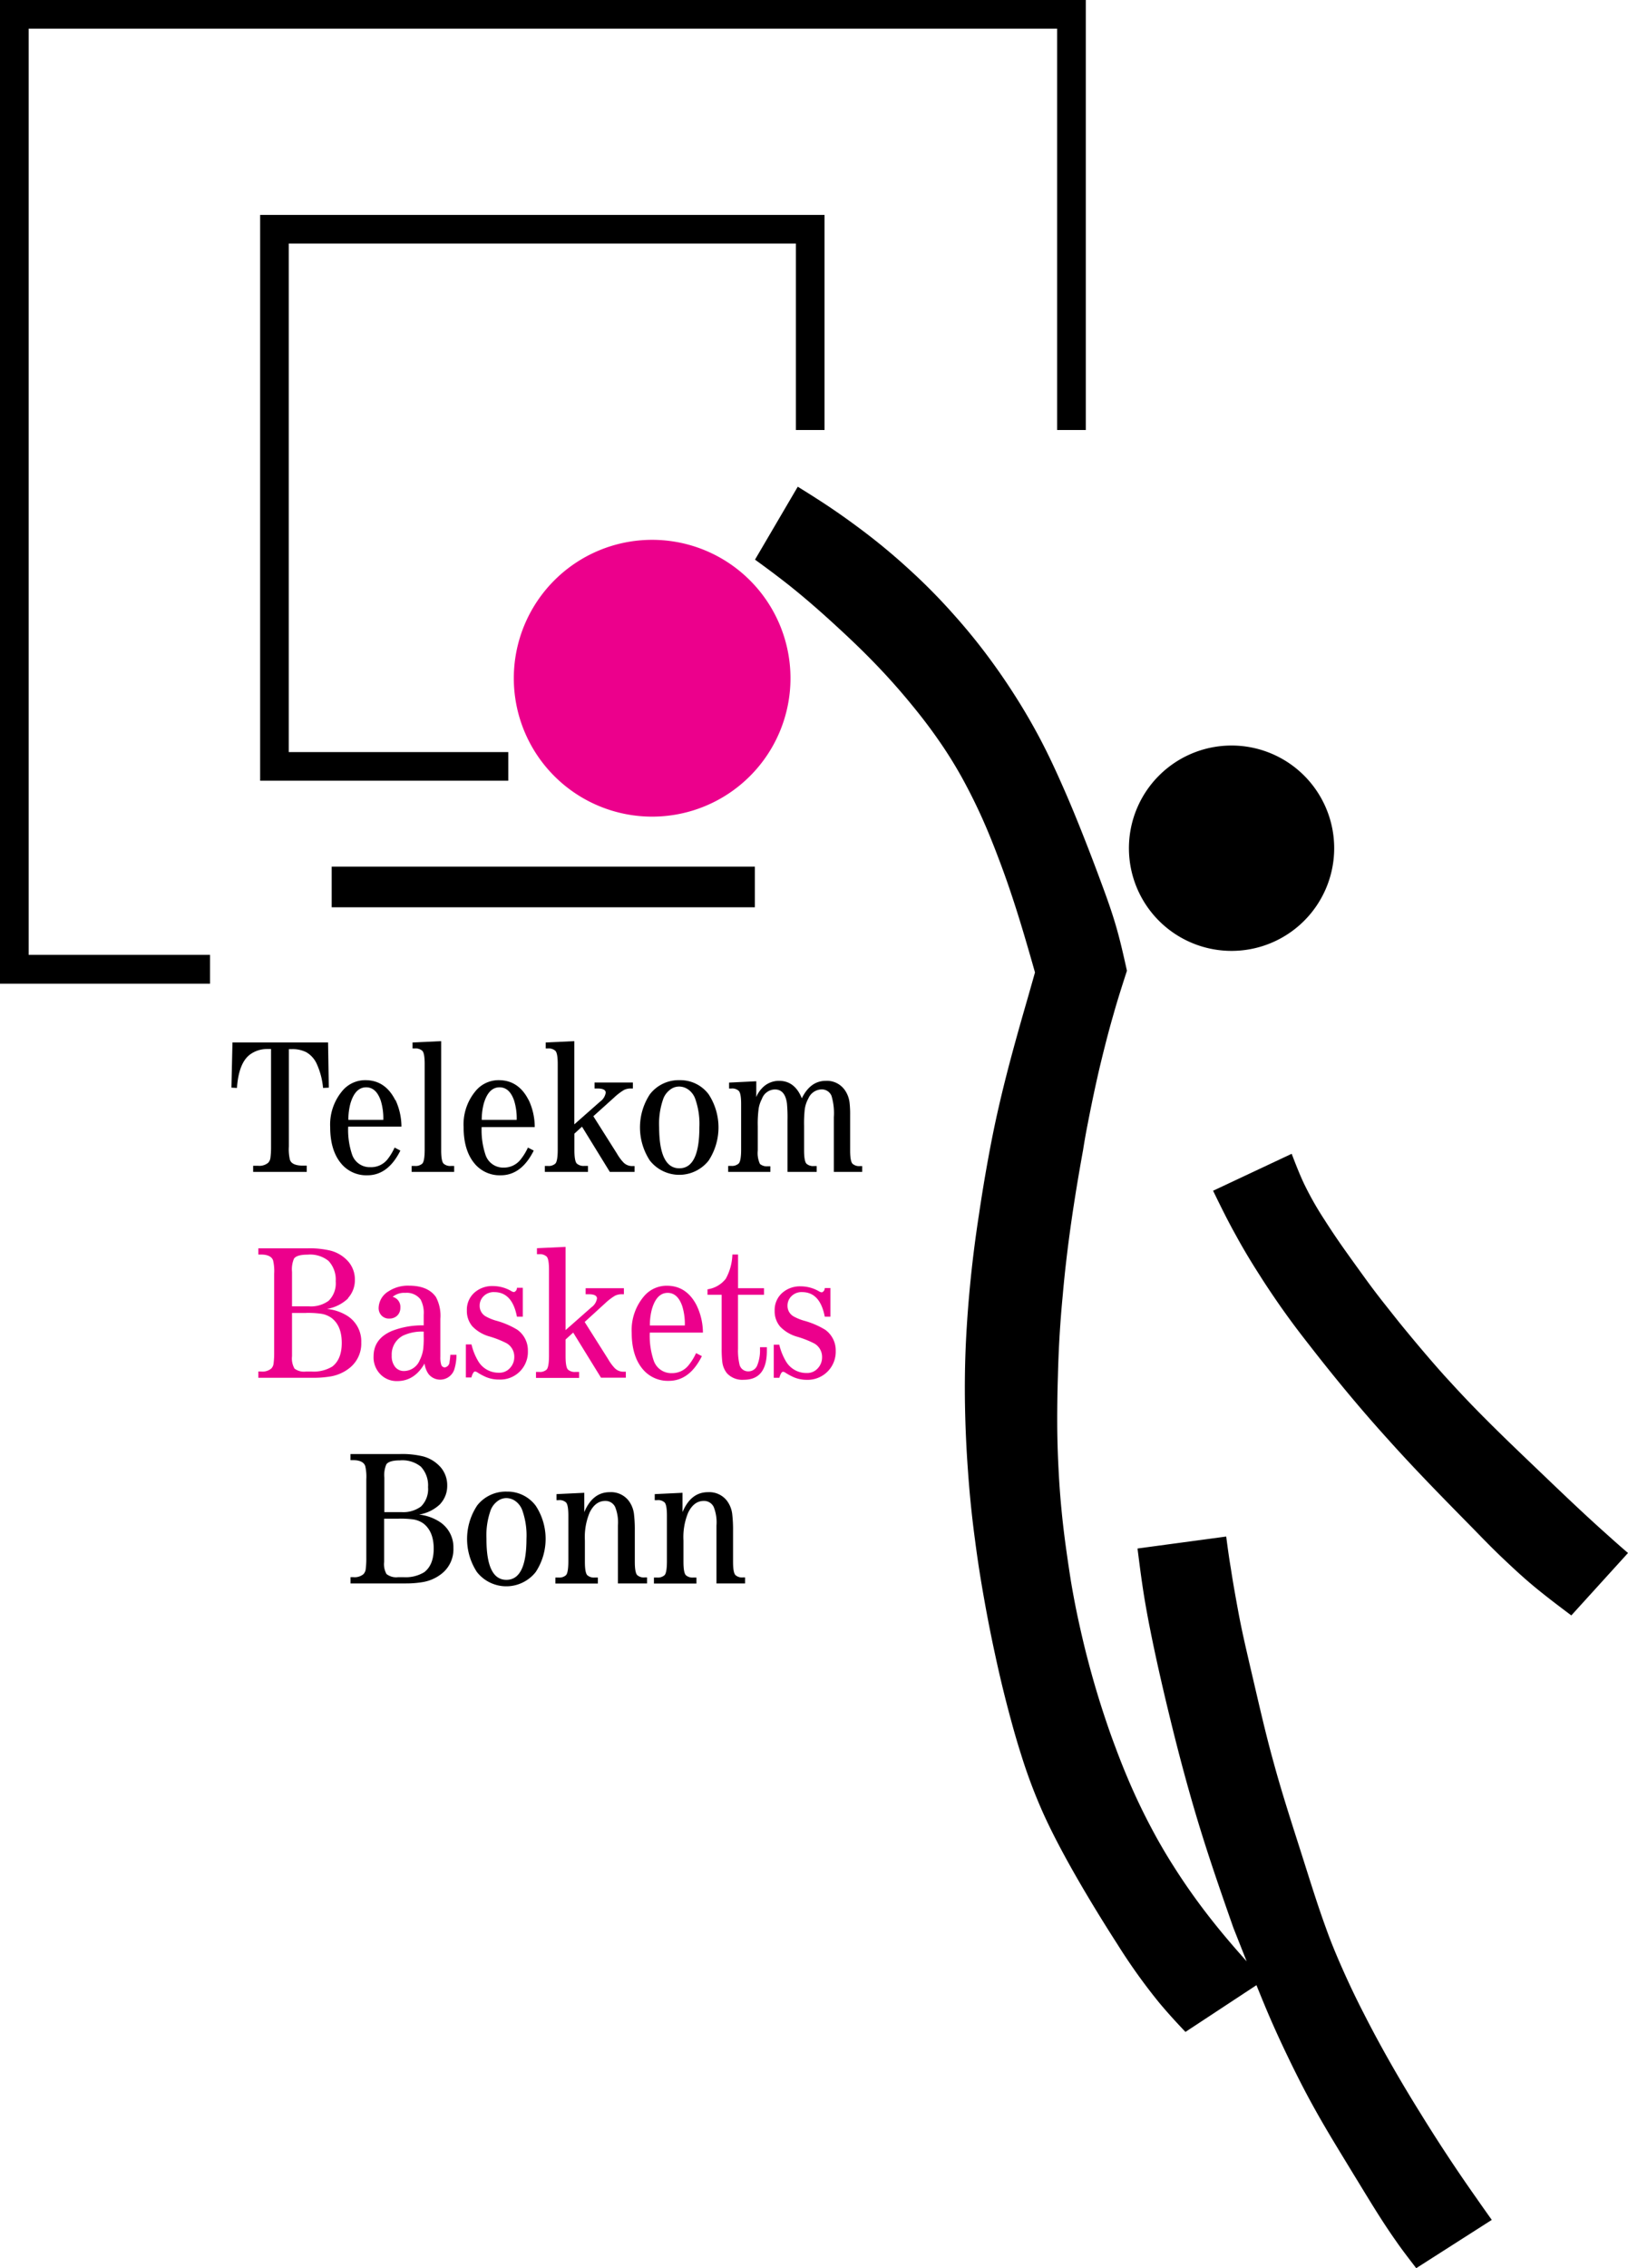 <svg xmlns="http://www.w3.org/2000/svg" viewBox="0 0 344.7 480"><title>baskets_bonn</title><path d="M282.49,179.5a21.73,21.73,0,1,1-21.73-21.73,21.73,21.73,0,0,1,21.73,21.73Z"/><path d="M167.37,143.53a29.29,29.29,0,1,1-29.29-29.29h0a29.29,29.29,0,0,1,29.29,29.29Z" fill="#ec008c"/><path d="M44.47,208.17H0V0H229.9V91h-6.07V6.07H6.07v196h38.4v6.1Zm63.16-42.95H55.08V45.48h119.5V91h-6.06V51.54H61.14V159.16h46.48v6.06ZM70.23,192v-8.59h89.6V192Zm98.68-89c1.28.79,2.55,1.58,3.82,2.4q4.46,2.84,8.71,6a132.22,132.22,0,0,1,11.15,9.18,123.66,123.66,0,0,1,9.44,9.58q3.74,4.18,7.09,8.67t6.33,9.25q2.38,3.79,4.5,7.76c1.76,3.29,3.35,6.68,4.86,10.1,1.66,3.72,3.2,7.47,4.69,11.26q1.83,4.63,3.56,9.32c1.22,3.27,2.41,6.56,3.36,9.91.86,3,1.52,6,2.19,9-1,3.1-2,6.19-2.87,9.31-1.07,3.68-2,7.4-2.9,11.13-.92,3.94-1.75,7.9-2.52,11.88q-.56,2.82-1,5.64c-1.86,10.24-3.42,20.54-4.32,30.91q-.8,8.35-1,16.74-.16,4.95-.15,9.9t.29,10.16q.21,4.23.62,8.45c.27,2.81.61,5.62,1,8.42q.47,3.36,1,6.71c.47,2.79,1,5.56,1.6,8.32s1.23,5.45,1.92,8.08c.58,2.23,1.2,4.46,1.86,6.67s1.36,4.41,2.1,6.59q.88,2.63,1.86,5.22c.8,2.16,1.64,4.31,2.54,6.44q2.29,5.47,5.08,10.73,2.27,4.31,4.89,8.4c2.11,3.33,4.38,6.56,6.78,9.69q2.36,3.07,4.86,6c1.21,1.43,2.46,2.84,3.71,4.25l-2.8-7.07c-2.37-6.76-4.73-13.53-6.85-20.37-2.56-8.25-4.78-16.6-6.81-25q-1.33-5.46-2.55-11c-.47-2.16-.93-4.32-1.36-6.49-.66-3.29-1.26-6.6-1.74-9.93-.37-2.5-.68-5-1-7.51l18.78-2.53c.3,2.29.61,4.58,1,6.86.45,3,1,6,1.54,8.94s1.2,5.95,1.89,8.93q.62,2.7,1.25,5.39c1.38,5.9,2.72,11.82,4.35,17.66,1.9,7,4.19,13.92,6.39,20.87,1.51,4.76,3,9.55,4.71,14.23,1,2.83,2.16,5.61,3.38,8.37q2.18,4.95,4.65,9.74c3.7,7.27,7.78,14.35,12.1,21.27q5.51,8.93,11.55,17.5,1.69,2.43,3.42,4.85l-16,10.22c-1.48-1.94-3-3.88-4.36-5.86-3.22-4.56-6.06-9.38-9-14.16-2.77-4.57-5.6-9.11-8.19-13.79-2.08-3.72-4-7.53-5.84-11.37-1.69-3.53-3.31-7.09-4.8-10.71-.56-1.33-1.09-2.66-1.64-4L251,430c-1.91-2-3.82-4.09-5.61-6.24a122.55,122.55,0,0,1-8.84-12.38q-3.35-5.2-6.5-10.5c-1.89-3.18-3.73-6.41-5.47-9.68-1.48-2.79-2.9-5.62-4.16-8.52a111.22,111.22,0,0,1-4.2-11.31c-.77-2.41-1.47-4.82-2.13-7.26q-1.91-7-3.42-14.08-1.21-5.56-2.21-11.18c-.77-4.26-1.45-8.53-2-12.82q-1-7.36-1.51-14.77-.49-6.66-.62-13.34-.14-7,.19-14a259.6,259.6,0,0,1,2.75-26.84q.89-6.07,2-12.11c.65-3.55,1.36-7.09,2.17-10.6,1.8-7.9,4-15.68,6.25-23.47l1.45-5.11c-.5-1.77-1-3.54-1.52-5.3-1.87-6.45-3.89-12.86-6.3-19.12q-.85-2.26-1.77-4.5-2.19-5.37-4.9-10.5a89.87,89.87,0,0,0-6.06-9.93c-1.77-2.55-3.66-5-5.64-7.4q-3.81-4.65-8-8.95c-2.52-2.6-5.14-5.09-7.81-7.54-4.06-3.74-8.24-7.37-12.65-10.69-1.52-1.17-3.08-2.3-4.63-3.43Zm87.92,149,16.66-7.83c.82,2.14,1.65,4.28,2.62,6.34a67.77,67.77,0,0,0,4.31,7.6c1.47,2.31,3,4.57,4.59,6.8,1.33,1.87,2.67,3.72,4,5.56s2.71,3.66,4.13,5.45,2.82,3.58,4.27,5.34c1.77,2.15,3.56,4.29,5.38,6.4,1.47,1.7,2.95,3.39,4.46,5,5.94,6.54,12.36,12.64,18.75,18.75,4.67,4.47,9.33,8.94,14.16,13.24,1.5,1.35,3,2.68,4.54,4l-12,13.21c-2.56-1.92-5.12-3.85-7.59-5.88s-4.58-4-6.76-6.06-4.07-4-6.07-6.06c-6.24-6.34-12.49-12.67-18.42-19.29-5.78-6.37-11.25-13-16.55-19.81-1.29-1.65-2.57-3.3-3.82-5s-2.34-3.23-3.46-4.87-2.23-3.3-3.3-5c-1.78-2.77-3.48-5.58-5.05-8.47-1.74-3.1-3.31-6.31-4.85-9.47Z"/><path d="M61.16,222v20.64a9.56,9.56,0,0,0,.22,2.77c.25.81,1.11,1.23,2.57,1.26h1V248H53.6v-1.3h1a2.92,2.92,0,0,0,2.17-.62,1.88,1.88,0,0,0,.5-1.15,17.18,17.18,0,0,0,.12-2.27V222h-.88a6,6,0,0,0-3.57,1.16c-1.59,1.17-2.52,3.53-2.77,7.07L49,230.17l.22-9.56H69.46l.16,9.56-1.22.06A15.61,15.61,0,0,0,67,225a5.45,5.45,0,0,0-2.17-2.34,6.49,6.49,0,0,0-3-.64h-.67Z"/><path d="M73.76,237a13.19,13.19,0,0,1,.42-3.42c.67-2.32,1.78-3.48,3.35-3.48q2.11,0,3.09,2.82a12.74,12.74,0,0,1,.54,4.07h-7.4Zm9.94-4.17q-2.13-4.25-6.35-4.24a6.28,6.28,0,0,0-4.87,2.27,11.06,11.06,0,0,0-2.57,7.65c0,3.47.86,6.13,2.57,8a6.92,6.92,0,0,0,5.29,2.21q4.4,0,7-5.23l-1.22-.64A12.15,12.15,0,0,1,82,245.4,4.44,4.44,0,0,1,78.4,247a3.93,3.93,0,0,1-3.86-2.69,16.35,16.35,0,0,1-.82-5.89H85a13.49,13.49,0,0,0-1.26-5.63Z"/><path d="M93.41,220.33v23.08c0,1.54.17,2.48.5,2.83a2.09,2.09,0,0,0,1.59.5h.66V248h-9v-1.26h.67a2.09,2.09,0,0,0,1.59-.5c.32-.35.49-1.29.5-2.83V225.17c0-1.53-.17-2.46-.5-2.79a2.09,2.09,0,0,0-1.59-.5h-.48v-1.27Z"/><path d="M102,237a13.19,13.19,0,0,1,.42-3.42c.67-2.32,1.78-3.48,3.35-3.48q2.12,0,3.09,2.82a12.74,12.74,0,0,1,.54,4.07H102Zm9.94-4.17q-2.13-4.25-6.35-4.24a6.28,6.28,0,0,0-4.87,2.27,11,11,0,0,0-2.56,7.65c0,3.47.85,6.13,2.56,8a6.92,6.92,0,0,0,5.29,2.21q4.39,0,7-5.23l-1.23-.64a12.15,12.15,0,0,1-1.57,2.55,4.46,4.46,0,0,1-3.55,1.69,3.93,3.93,0,0,1-3.86-2.69,16.35,16.35,0,0,1-.82-5.89h11.24a13.46,13.46,0,0,0-1.28-5.72Z"/><path d="M134.32,248h-5.2l-5.89-9.57-1.61,1.47v3.5c0,1.54.17,2.48.5,2.83a2.15,2.15,0,0,0,1.61.5h.76V248h-9.13v-1.26H116a2.09,2.09,0,0,0,1.59-.5c.32-.35.49-1.29.5-2.83V225.17c0-1.53-.17-2.46-.5-2.79a2.09,2.09,0,0,0-1.59-.5h-.46v-1.27l6.06-.28v17.61l5.44-4.8a2.88,2.88,0,0,0,1.21-1.89q0-.9-1.74-.9h-.62v-1.27H134v1.27h-.42a3.24,3.24,0,0,0-1.44.3,11.79,11.79,0,0,0-2,1.51l-4.51,4.06,5,7.91A9.91,9.91,0,0,0,132,246a2.56,2.56,0,0,0,2,.76h.36V248Z"/><path d="M145.76,230.59a4.18,4.18,0,0,1,1.39,1.8,15.94,15.94,0,0,1,.93,6.2q0,8.66-4.25,8.65t-4.27-8.73a15.75,15.75,0,0,1,.93-6.12,4.33,4.33,0,0,1,1.37-1.77,3.1,3.1,0,0,1,1.89-.68,3.31,3.31,0,0,1,2,.65Zm-8.17,1a12.79,12.79,0,0,0,0,14,7.92,7.92,0,0,0,11.12,1.34,7.72,7.72,0,0,0,1.34-1.34,12.83,12.83,0,0,0,0-14,7.48,7.48,0,0,0-6.12-3,7.69,7.69,0,0,0-6.34,3Z"/><path d="M176.55,248V236.45a12.78,12.78,0,0,0-.5-4.56,2.23,2.23,0,0,0-2.12-1.35,3.15,3.15,0,0,0-2.78,1.93,6.55,6.55,0,0,0-.76,2.31,27,27,0,0,0-.14,3.48v5.17c0,1.54.17,2.48.5,2.83a2.09,2.09,0,0,0,1.59.5h.58V248h-6.18V237.1a31.11,31.11,0,0,0-.12-3.61c-.28-2-1.14-2.94-2.57-2.94a3,3,0,0,0-2.73,2,6.76,6.76,0,0,0-.68,2,23.64,23.64,0,0,0-.2,3.76v5.17a5.51,5.51,0,0,0,.46,2.83,2.19,2.19,0,0,0,1.63.5h.58V248h-8.93v-1.27h.65a2.09,2.09,0,0,0,1.57-.5c.33-.33.51-1.28.52-2.83v-9.77c0-1.53-.17-2.46-.52-2.79a2,2,0,0,0-1.57-.48h-.46V229.1l5.76-.28v3.35a5.6,5.6,0,0,1,1.13-1.79,4.9,4.9,0,0,1,3.7-1.65c2.21,0,3.82,1.23,4.81,3.7q1.81-3.7,5.08-3.7a4.62,4.62,0,0,1,4.16,2.16,5.84,5.84,0,0,1,.88,2.56A21.5,21.5,0,0,1,180,236v7.44c0,1.54.17,2.48.5,2.83a2.09,2.09,0,0,0,1.59.5h.46V248h-6Z"/><path d="M61.83,269.16a5.75,5.75,0,0,1,.42-2.81q.6-.84,2.88-.84a6.23,6.23,0,0,1,4.42,1.32,5.77,5.77,0,0,1,1.53,4.33,5.16,5.16,0,0,1-1.49,4.11,6.33,6.33,0,0,1-4.19,1.18H61.83v-7.29Zm11.84,5.56a5.61,5.61,0,0,0,1.47-3.9,5.83,5.83,0,0,0-1.31-3.75,7.52,7.52,0,0,0-3.78-2.39,18.76,18.76,0,0,0-5-.5H54.7v1.31h.56c1.46,0,2.32.47,2.57,1.28a9.92,9.92,0,0,1,.22,2.77v16.67a17.48,17.48,0,0,1-.12,2.29,1.81,1.81,0,0,1-.5,1.12,2.92,2.92,0,0,1-2.17.62H54.7v1.33H66.42a21.27,21.27,0,0,0,3.56-.28,8.73,8.73,0,0,0,3.74-1.57,6.58,6.58,0,0,0,2.77-5.63,6.38,6.38,0,0,0-3-5.66A10,10,0,0,0,69.22,277a8.52,8.52,0,0,0,4.48-2.23Zm-8.81,3.12a21.12,21.12,0,0,1,3,.16,5.16,5.16,0,0,1,2.21.82q2.29,1.62,2.29,5.37,0,3.46-2,5A7.57,7.57,0,0,1,66,290.25H64.77a3.34,3.34,0,0,1-2.41-.62,4.31,4.31,0,0,1-.53-2.63v-9.14h3Z" fill="#ec008c"/><path d="M89.72,283a23.12,23.12,0,0,1-.1,2.38,7.17,7.17,0,0,1-.72,2.4,3.66,3.66,0,0,1-3.35,2.36,2.35,2.35,0,0,1-1.89-.87,3.63,3.63,0,0,1-.72-2.4,4.49,4.49,0,0,1,2.39-4.22,9.43,9.43,0,0,1,4.38-.85V283Zm5.64,3.58a14.77,14.77,0,0,1-.18,1.63,1.18,1.18,0,0,1-1,1.16.79.79,0,0,1-.76-.57,5.41,5.41,0,0,1-.18-1.7v-8a8.43,8.43,0,0,0-.93-4.6q-1.66-2.42-5.71-2.42a7.46,7.46,0,0,0-4.33,1.19,4.22,4.22,0,0,0-2.1,3.48,2.24,2.24,0,0,0,.66,1.69,2.13,2.13,0,0,0,1.59.6,2.36,2.36,0,0,0,1.69-.63,2.28,2.28,0,0,0,.66-1.68,2.19,2.19,0,0,0-1.63-2.29,3.8,3.8,0,0,1,2.67-.84,3.66,3.66,0,0,1,3.24,1.4,6,6,0,0,1,.66,3.25v2.23A17.58,17.58,0,0,0,83,281.65q-3.9,1.65-3.9,5.39a5.08,5.08,0,0,0,1.66,4,4.8,4.8,0,0,0,3.33,1.23c2.45,0,4.39-1.24,5.8-3.72a5,5,0,0,0,.83,2.21,3.15,3.15,0,0,0,5.53-1.16,10.45,10.45,0,0,0,.4-2.89H95.35Z" fill="#ec008c"/><path d="M110.69,272.64v6h-1.24q-1-5.2-4.8-5.2a3,3,0,0,0-2.21.82,2.77,2.77,0,0,0-.88,2.06,2.55,2.55,0,0,0,1.22,2.22,10.19,10.19,0,0,0,2.18.92,17.57,17.57,0,0,1,4.57,1.94,5.35,5.35,0,0,1,2.24,4.47,5.84,5.84,0,0,1-6.15,6.07,6.94,6.94,0,0,1-2.7-.52,12.78,12.78,0,0,1-1.86-1,1,1,0,0,0-.48-.18c-.27,0-.53.42-.78,1.27H98.64v-7h1.19a12.38,12.38,0,0,0,1.51,3.69,5,5,0,0,0,4.27,2.3,3,3,0,0,0,2.43-1.06,3.36,3.36,0,0,0,.85-2.28,3.26,3.26,0,0,0-1.67-2.92,20.36,20.36,0,0,0-3.61-1.42,8,8,0,0,1-3.6-2.14,5,5,0,0,1-1.16-3.36,4.83,4.83,0,0,1,1.68-3.84,5.65,5.65,0,0,1,3.84-1.32,7.7,7.7,0,0,1,3.88,1.06,1.31,1.31,0,0,0,.6.21.92.92,0,0,0,.6-.91h1.24Z" fill="#ec008c"/><path d="M132.45,291.55h-5.2L121.36,282l-1.61,1.47V287c0,1.54.17,2.48.5,2.83a2.15,2.15,0,0,0,1.61.5h.76v1.27h-9.13v-1.27h.66a2.09,2.09,0,0,0,1.59-.5c.32-.35.49-1.29.5-2.83V268.71c0-1.53-.17-2.46-.5-2.79a2.09,2.09,0,0,0-1.59-.5h-.46v-1.27l6.06-.28v17.61l5.44-4.8a2.88,2.88,0,0,0,1.21-1.89q0-.9-1.74-.9H124v-1.27h8.1v1.27h-.42a3.24,3.24,0,0,0-1.44.3,11.79,11.79,0,0,0-2,1.51l-4.45,4.06,5,7.91a9.91,9.91,0,0,0,1.36,1.85,2.56,2.56,0,0,0,2,.76h.36v1.27Z" fill="#ec008c"/><path d="M137.6,280.5a13.19,13.19,0,0,1,.42-3.42c.67-2.32,1.78-3.48,3.35-3.48,1.41,0,2.44.94,3.09,2.83a12.74,12.74,0,0,1,.54,4.07h-7.4Zm9.94-4.17q-2.13-4.24-6.35-4.24a6.28,6.28,0,0,0-4.87,2.27,11.06,11.06,0,0,0-2.57,7.65c0,3.47.86,6.13,2.57,8a6.92,6.92,0,0,0,5.29,2.21q4.39,0,7-5.23l-1.23-.64a12.15,12.15,0,0,1-1.57,2.55,4.46,4.46,0,0,1-3.55,1.69,3.93,3.93,0,0,1-3.86-2.69,16.35,16.35,0,0,1-.82-5.89h11.25a13.4,13.4,0,0,0-1.29-5.67Z" fill="#ec008c"/><path d="M156.26,274v11.43a12.8,12.8,0,0,0,.29,3.21,1.87,1.87,0,0,0,1.91,1.57,2,2,0,0,0,1.91-1.37,8.35,8.35,0,0,0,.55-3.21v-.53h1.45v.76q0,6.13-4.87,6.13a4.42,4.42,0,0,1-3.58-1.38,4.7,4.7,0,0,1-1-2.51,23.5,23.5,0,0,1-.12-2.65V274h-3v-1.15a6,6,0,0,0,3.88-2.25,11.34,11.34,0,0,0,1.39-5.12h1.2v7.14h5.5V274h-5.51Z" fill="#ec008c"/><path d="M175.83,272.64v6h-1.2q-1-5.2-4.8-5.2a3,3,0,0,0-2.21.82,2.77,2.77,0,0,0-.88,2.06,2.55,2.55,0,0,0,1.22,2.22,10.19,10.19,0,0,0,2.18.92,17.57,17.57,0,0,1,4.57,1.94,5.35,5.35,0,0,1,2.24,4.47,5.94,5.94,0,0,1-6.12,6.13,6.94,6.94,0,0,1-2.7-.52,12.78,12.78,0,0,1-1.86-1,1,1,0,0,0-.48-.18c-.27,0-.53.42-.78,1.27h-1.18v-7H165a12.38,12.38,0,0,0,1.51,3.69,5,5,0,0,0,4.27,2.3,3,3,0,0,0,2.43-1.06,3.36,3.36,0,0,0,.85-2.28,3.26,3.26,0,0,0-1.67-2.92,20.36,20.36,0,0,0-3.61-1.42,8,8,0,0,1-3.6-2.14,5,5,0,0,1-1.16-3.36,4.83,4.83,0,0,1,1.68-3.84,5.65,5.65,0,0,1,3.84-1.32,7.7,7.7,0,0,1,3.88,1.06,1.31,1.31,0,0,0,.6.21.92.92,0,0,0,.6-.91h1.22Z" fill="#ec008c"/><path d="M81.38,312.7a5.75,5.75,0,0,1,.42-2.81q.6-.84,2.88-.84a6.23,6.23,0,0,1,4.42,1.32,5.77,5.77,0,0,1,1.53,4.33,5.16,5.16,0,0,1-1.49,4.11A6.34,6.34,0,0,1,85,320H81.38Zm11.84,5.56a5.61,5.61,0,0,0,1.47-3.9,5.84,5.84,0,0,0-1.31-3.76,7.52,7.52,0,0,0-3.78-2.39,18.76,18.76,0,0,0-4.95-.5H74.21V309h.56c1.46,0,2.32.47,2.57,1.28a9.92,9.92,0,0,1,.22,2.77v16.67a17.48,17.48,0,0,1-.12,2.29,1.86,1.86,0,0,1-.5,1.13,2.92,2.92,0,0,1-2.17.62h-.55v1.33H85.94a21.27,21.27,0,0,0,3.56-.28,8.73,8.73,0,0,0,3.74-1.57A6.57,6.57,0,0,0,96,327.61,6.38,6.38,0,0,0,93,322a10,10,0,0,0-4.27-1.48,8.43,8.43,0,0,0,4.46-2.21Zm-8.8,3.12a22,22,0,0,1,2.93.14,5.16,5.16,0,0,1,2.21.82q2.26,1.67,2.27,5.37,0,3.46-2,5a7.57,7.57,0,0,1-4.38,1.06H84.29a3.34,3.34,0,0,1-2.46-.67,4.32,4.32,0,0,1-.5-2.57v-9.14h3.09Z"/><path d="M109.15,317.68a4.18,4.18,0,0,1,1.39,1.8,15.94,15.94,0,0,1,.93,6.2q0,8.65-4.25,8.65T103,325.6a15.75,15.75,0,0,1,.93-6.12,4.33,4.33,0,0,1,1.37-1.77,3.1,3.1,0,0,1,1.89-.68A3.31,3.31,0,0,1,109.15,317.68Zm-8.17,1a12.79,12.79,0,0,0,0,14A7.92,7.92,0,0,0,112.1,334a7.72,7.72,0,0,0,1.34-1.34,12.79,12.79,0,0,0,0-14,7.45,7.45,0,0,0-6.12-3,7.69,7.69,0,0,0-6.34,3Z"/><path d="M130.83,335.11V322.85a8.78,8.78,0,0,0-.58-3.93,2.26,2.26,0,0,0-2.09-1.29c-1.41,0-2.51.82-3.32,2.47a13.49,13.49,0,0,0-1,5.89v4.52c0,1.54.17,2.48.5,2.83a2.09,2.09,0,0,0,1.59.5h.66v1.27h-9v-1.27h.66a2.09,2.09,0,0,0,1.59-.5c.32-.33.49-1.28.5-2.83v-9.77c0-1.53-.17-2.46-.5-2.79a2,2,0,0,0-1.59-.48h-.42v-1.28l5.88-.28V320q1.77-4.22,5.38-4.22a4.73,4.73,0,0,1,4,1.78,5.84,5.84,0,0,1,1.16,3,27.61,27.61,0,0,1,.16,3.28v6.65c0,1.54.17,2.48.5,2.83a2.09,2.09,0,0,0,1.59.5H137v1.27h-6.13Z"/><path d="M151.7,335.11V322.85a8.78,8.78,0,0,0-.58-3.93,2.26,2.26,0,0,0-2.09-1.29c-1.41,0-2.51.82-3.32,2.47a13.49,13.49,0,0,0-1,5.89v4.52c0,1.54.17,2.48.5,2.83a2.09,2.09,0,0,0,1.59.5h.66v1.27h-9v-1.27h.66a2.09,2.09,0,0,0,1.59-.5c.32-.33.49-1.28.5-2.83v-9.77c0-1.53-.17-2.46-.5-2.79a2,2,0,0,0-1.59-.48h-.49v-1.28l5.88-.28V320q1.77-4.22,5.38-4.22a4.73,4.73,0,0,1,4,1.78,5.84,5.84,0,0,1,1.16,3,27.61,27.61,0,0,1,.16,3.28v6.65c0,1.54.17,2.48.5,2.83a2.09,2.09,0,0,0,1.59.5h.46v1.27h-6Z"/></svg>